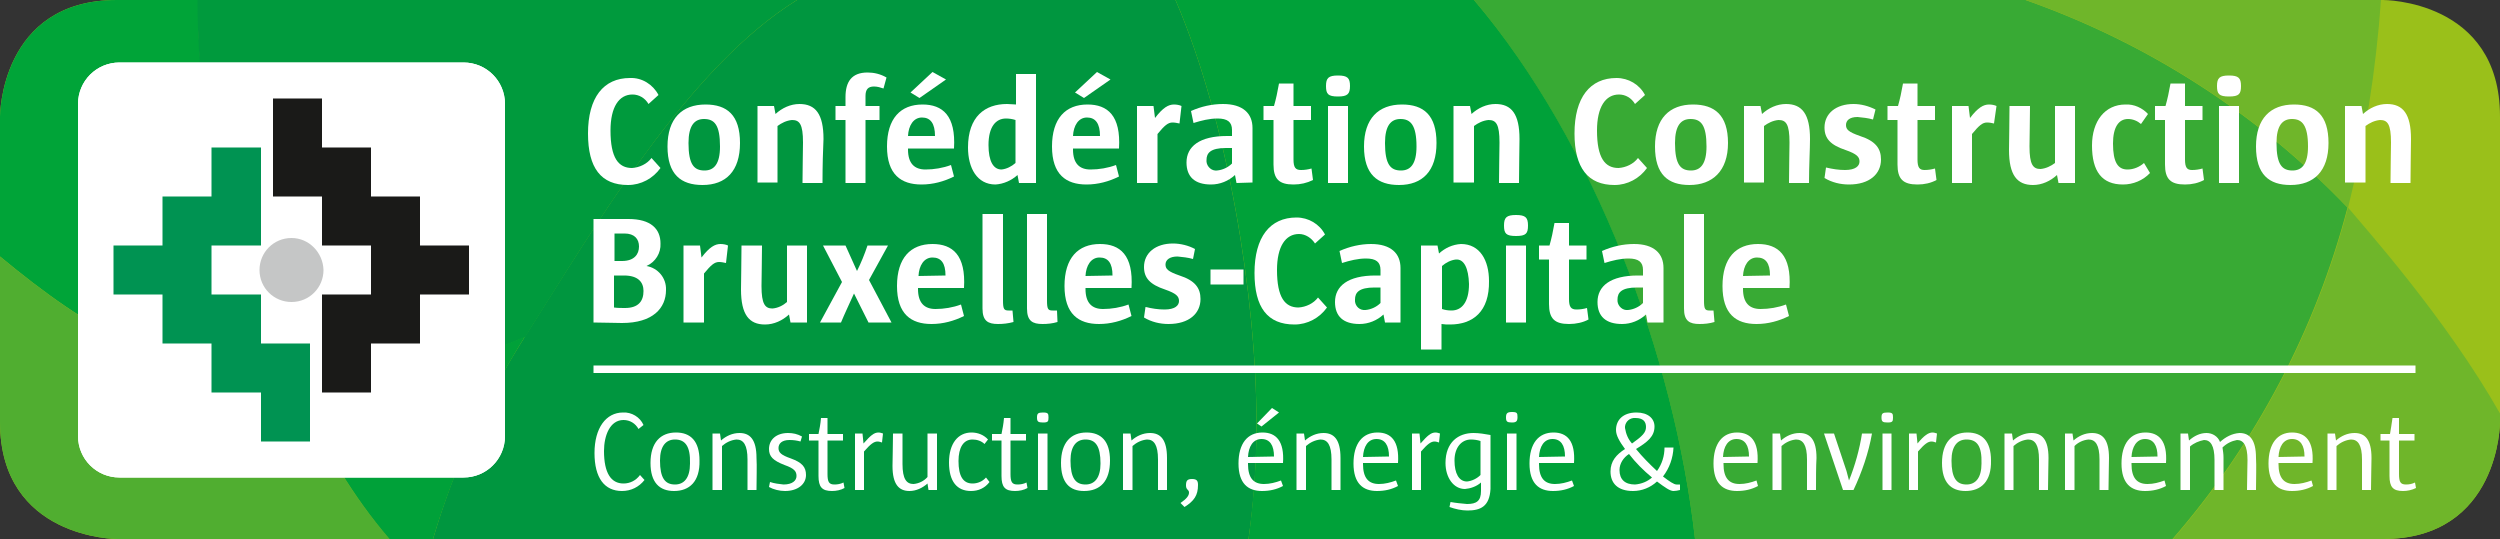 <?xml version="1.0" encoding="utf-8"?>
<!-- Generator: Adobe Illustrator 25.4.1, SVG Export Plug-In . SVG Version: 6.00 Build 0)  -->
<!DOCTYPE svg PUBLIC "-//W3C//DTD SVG 1.1//EN" "http://www.w3.org/Graphics/SVG/1.1/DTD/svg11.dtd">
<svg version="1.1" id="Layer_1" xmlns:x="http://ns.adobe.com/Extensibility/1.0/" xmlns:i="http://ns.adobe.com/AdobeIllustrator/10.0/" xmlns:graph="http://ns.adobe.com/Graphs/1.0/"
	 xmlns="http://www.w3.org/2000/svg" xmlns:xlink="http://www.w3.org/1999/xlink" x="0px" y="0px" width="500px" height="107.8px"
	 viewBox="0 0 500 107.8" style="enable-background:new 0 0 500 107.8;" xml:space="preserve">
<rect x="0" y="0" width="500" height="107.8" fill="#333333" stroke="none"/>
<style type="text/css">
	.st0{fill:#9AC01A;}
	.st1{fill:#38AA34;}
	.st2{fill:#6FB62A;}
	.st3{fill:#00A438;}
	.st4{fill:#00963F;}
	.st5{fill:#009A3D;}
	.st6{fill:#00A139;}
	.st7{fill:#50AE30;}
	.st8{fill:#C5C6C6;}
	.st9{fill:#FFFFFF;}
	.st10{fill:#1A1A18;}
	.st11{fill:#009352;}
</style>
<g id="Laag_1">
	<path class="st0" d="M476.6,0c0,0,23.4-0.1,23.4,23.3v61.1c0,0,0,23.4-23.4,23.4H23.4c0,0-23.4,0-23.4-23.4V23.3C0,23.3,0,0,23.4,0
		L476.6,0z"/>
	<path class="st1" d="M405.1,0H294.8c24,28.4,40.1,71.3,44.2,107.8h95.5c16.6-19.1,28.6-41.8,35-66.3C451.6,22.8,429.5,8.6,405.1,0z
		"/>
	<path class="st2" d="M405.1,0c24.5,8.6,46.6,22.8,64.5,41.6C473,27.9,475.2,14,476.2,0H405.1z"/>
	<path class="st3" d="M39.6,0c0,26.5,6.4,52.6,18.6,76.1C33.3,75.3,17.9,66.1,0,51.3v-28C0,23.3,0,0,23.4,0L39.6,0L39.6,0z"/>
	<path class="st4" d="M235.1,0h-75.7c-22,13.6-40.6,45.6-54.4,67.3c-8,12.6-14.2,26.2-18.4,40.5h163.1c1.1-7.6,1.6-15.3,1.6-23
		C251.3,59.4,245.5,24.1,235.1,0z"/>
	<path class="st5" d="M108,62.7c13.4-21.4,30.9-50,51.4-62.7H39.5v0.3c0,26.4,6.4,52.4,18.6,75.9c1.3,0,2.6,0.1,3.9,0.1
		c14.8,0,29.5-3,43.1-8.9C106,65.8,107,64.3,108,62.7z"/>
	<path class="st6" d="M339,107.8C334.9,71.3,318.9,28.4,294.8,0h-59.7c10.4,24.1,16.2,59.3,16.2,84.8c0,7.7-0.6,15.4-1.6,23
		L339,107.8z"/>
	<path class="st7" d="M77.9,107.8H23.4c0,0-23.4,0-23.4-23.4V51.3c17.9,14.8,33.3,24,58.1,24.9C64.1,87.7,69.4,98,77.9,107.8z"/>
	<path class="st6" d="M62,76.2c-1.3,0-2.6,0-3.9-0.1c0.7,1.3,1.4,2.7,2.1,4l0,0c5.2,10,10.2,19,17.7,27.7h8.7
		c4.3-14.3,10.5-27.9,18.4-40.5C91.5,73.2,76.8,76.2,62,76.2z"/>
	<path class="st2" d="M469.6,41.5c-6.4,24.5-18.4,47.2-35,66.3h42c23.4,0,23.4-23.4,23.4-23.4v-1.7
		C489.3,63.8,473.1,45.7,469.6,41.5z"/>
	<path class="st8" d="M64.7,54.2"/>
	<path class="st9" d="M23.9,12.5h68.8c4.6,0,8.3,3.7,8.3,8.3c0,0,0,0,0,0v66.4c0,4.6-3.7,8.3-8.3,8.3h0H23.9c-4.6,0-8.3-3.7-8.3-8.3
		l0,0V20.8C15.6,16.2,19.3,12.5,23.9,12.5L23.9,12.5L23.9,12.5z"/>
	<path class="st8" d="M64.7,54c0,3.5-2.8,6.4-6.4,6.4c-3.5,0-6.4-2.8-6.4-6.4c0-3.5,2.8-6.4,6.4-6.4c0,0,0,0,0,0
		C61.8,47.6,64.6,50.5,64.7,54"/>
	<polygon class="st10" points="84,49.1 84,39.3 74.2,39.3 74.2,29.5 64.4,29.5 64.4,19.7 54.6,19.7 54.6,39.3 64.4,39.3 64.4,49.1 
		74.2,49.1 74.2,58.9 64.4,58.9 64.4,78.5 74.2,78.5 74.2,68.7 84,68.7 84,58.9 93.8,58.9 93.8,49.1 	"/>
	<polygon class="st11" points="52.2,68.7 52.2,58.9 42.3,58.9 42.3,49.1 52.2,49.1 52.2,29.5 42.3,29.5 42.3,39.3 32.5,39.3 
		32.5,49.1 22.7,49.1 22.7,58.9 32.5,58.9 32.5,68.7 42.3,68.7 42.3,78.5 52.2,78.5 52.2,88.3 62,88.3 62,68.7 	"/>
	<path class="st9" d="M23.9,12.5h68.8c4.6,0,8.3,3.7,8.3,8.3c0,0,0,0,0,0v66.4c0,4.6-3.7,8.3-8.3,8.3h0H23.9c-4.6,0-8.3-3.7-8.3-8.3
		l0,0V20.8C15.6,16.2,19.3,12.5,23.9,12.5L23.9,12.5L23.9,12.5z"/>
	<path class="st8" d="M64.7,54c0,3.5-2.8,6.4-6.4,6.4c-3.5,0-6.4-2.8-6.4-6.4c0-3.5,2.8-6.4,6.4-6.4c0,0,0,0,0,0
		C61.8,47.6,64.6,50.5,64.7,54"/>
	<polygon class="st10" points="84,49.1 84,39.3 74.2,39.3 74.2,29.5 64.4,29.5 64.4,19.7 54.6,19.7 54.6,39.3 64.4,39.3 64.4,49.1 
		74.2,49.1 74.2,58.9 64.4,58.9 64.4,78.5 74.2,78.5 74.2,68.7 84,68.7 84,58.9 93.8,58.9 93.8,49.1 	"/>
	<polygon class="st11" points="52.2,68.7 52.2,58.9 42.3,58.9 42.3,49.1 52.2,49.1 52.2,29.5 42.3,29.5 42.3,39.3 32.5,39.3 
		32.5,49.1 22.7,49.1 22.7,58.9 32.5,58.9 32.5,68.7 42.3,68.7 42.3,78.5 52.2,78.5 52.2,88.3 62,88.3 62,68.7 	"/>
</g>
<g id="tekst_luxembourg">
	<rect x="118.7" y="73.1" class="st9" width="364.4" height="1.5"/>
	<path class="st9" d="M125.6,37c-5.4,0-8-3.4-8-10.3c0-7.2,3.1-11.1,8.4-11.1c2.4-0.1,4.6,1.3,5.7,3.4l-2,1.8
		c-0.7-1.2-1.9-1.9-3.2-1.9c-2.7,0-4.4,2.5-4.4,7.2c0,5.5,1.6,7.5,4.3,7.5c1.5-0.1,3-0.8,3.9-2l1.8,2C130.6,35.7,128.2,37,125.6,37z
		"/>
	<path class="st9" d="M140.5,37c-4.3,0-7-2.1-7-7.7s2.9-8.4,7.6-8.4c4.3,0,6.9,2.1,6.9,7.7S145.2,37,140.5,37z M140.8,23.8
		c-1.9,0-3.1,1.3-3.1,4.8c0,4.3,1.1,5.5,3.2,5.5c1.9,0,3.1-1.3,3.1-4.8C144,25,142.9,23.8,140.8,23.8L140.8,23.8z"/>
	<path class="st9" d="M164.5,36.6h-4c0-3.1,0.1-6.3,0.1-8.1c0-3.7-0.7-4.5-2.2-4.5c-1.1,0.1-2.1,0.6-2.9,1.2v11.3h-4V21.2h3.3
		l0.3,1.6c1.3-1.2,3-2,4.8-2c3.2,0,4.8,2,4.8,7C164.6,29.8,164.5,33.2,164.5,36.6z"/>
	<path class="st9" d="M176.7,17.7c-0.6-0.2-1.2-0.4-1.9-0.4c-1.2,0-1.7,0.6-1.7,1.9v2h2.8V24h-2.8v12.6h-4V24h-2v-2.8h2v-1.8
		c0-3,1.2-4.9,4.4-4.9c1.3,0,2.6,0.3,3.8,1L176.7,17.7z"/>
	<path class="st9" d="M181.6,29.7v0.2c0,2.8,1.3,4,3.5,4c1.7,0,3.5-0.3,5.1-0.9l0.6,2.3c-2,1-4.2,1.6-6.5,1.6c-4.1,0-6.9-2-6.9-7.6
		s2.7-8.4,7.1-8.4c4,0,6.7,2.2,6.3,8.8L181.6,29.7z M187,27.2c0-2.5-0.9-3.7-2.6-3.7s-2.7,1.6-2.8,3.7L187,27.2L187,27.2z
		 M183.9,19.6l-1.8-1.1l4.4-4.1l2.7,1.5L183.9,19.6z"/>
	<path class="st9" d="M203.8,36.6l-0.3-1.6c-1.2,1.1-2.8,1.8-4.4,1.9c-3.7,0-5.5-3.3-5.5-7.4c0-6.2,3.4-8.7,7.8-8.7
		c0.6,0,1.4,0.1,1.8,0.1v-6.1h4v21.8H203.8z M203.1,24c-0.6-0.2-1.3-0.3-1.9-0.3c-2,0-3.5,1.6-3.5,5.3c0,3.3,1,4.9,2.6,4.9
		c1-0.1,2-0.6,2.8-1.3L203.1,24z"/>
	<path class="st9" d="M214.6,29.7v0.2c0,2.8,1.3,4,3.5,4c1.7,0,3.5-0.3,5.1-0.9l0.6,2.3c-2,1-4.2,1.6-6.5,1.6c-4.1,0-6.9-2-6.9-7.6
		s2.7-8.4,7.1-8.4c4,0,6.7,2.2,6.3,8.8L214.6,29.7z M220,27.2c0-2.5-0.9-3.7-2.6-3.7s-2.7,1.6-2.8,3.7L220,27.2L220,27.2z
		 M216.8,19.6l-1.8-1.1l4.4-4.1l2.7,1.5L216.8,19.6z"/>
	<path class="st9" d="M235.9,24.7c-0.5-0.1-0.9-0.2-1.4-0.2c-0.9,0-1.6,0.6-3,2.3v9.8h-4.1V21.2h3.3l0.3,2.4
		c1.6-2.1,2.7-2.7,3.8-2.7c0.5,0,1.1,0.1,1.5,0.3L235.9,24.7z"/>
	<path class="st9" d="M247.3,36.6L247,35c-1.3,1.2-3,1.9-4.8,1.9c-3.2,0-4.9-1.5-4.9-4.4c0-3.2,2.6-5.3,8.1-5.3h1v-1.2
		c0-1.6-0.9-2.3-2.9-2.3c-1.6,0-3.2,0.4-4.8,0.9l-0.5-2.4c2-0.9,4.2-1.4,6.4-1.4c4,0,5.9,1.9,5.9,4.8v10.9L247.3,36.6z M246.4,29.6
		h-1.2c-3.1,0-3.9,1-3.9,2.4c-0.1,1,0.7,2,1.7,2.1c0.1,0,0.3,0,0.4,0c1.1-0.1,2.2-0.6,3-1.4L246.4,29.6z"/>
	<path class="st9" d="M258.7,36.9c-2.9,0-4-1.1-4-4V24h-2v-2.8h2.1c0.4-1.4,0.7-2.8,1-4.5h2.9v4.5h3.5V24h-3.5v7.9
		c0,1.6,0.4,2.1,1.5,2.1c0.7,0,1.4-0.1,2.1-0.3l0.3,2.3C261.4,36.6,260.1,36.9,258.7,36.9z"/>
	<path class="st9" d="M267.6,19.3c-2,0-2.4-0.5-2.4-2.1s0.5-2.1,2.4-2.1s2.4,0.5,2.4,2.1S269.5,19.3,267.6,19.3z M265.6,36.6V21.2h4
		v15.4H265.6z"/>
	<path class="st9" d="M279.8,37c-4.3,0-7-2.1-7-7.7s2.9-8.4,7.6-8.4c4.3,0,6.9,2.1,6.9,7.7S284.5,37,279.8,37z M280.1,23.8
		c-1.9,0-3.1,1.3-3.1,4.8c0,4.3,1.1,5.5,3.2,5.5c1.9,0,3.1-1.3,3.1-4.8C283.3,25,282.1,23.8,280.1,23.8L280.1,23.8z"/>
	<path class="st9" d="M303.8,36.6h-4c0-3.1,0.1-6.3,0.1-8.1c0-3.7-0.7-4.5-2.2-4.5c-1.1,0.1-2.1,0.6-2.9,1.2v11.3h-4.1V21.2h3.3
		l0.3,1.6c1.3-1.2,3-2,4.8-2c3.2,0,4.8,2,4.8,7C303.9,29.8,303.8,33.2,303.8,36.6z"/>
	<path class="st9" d="M322.9,37c-5.3,0-8-3.4-8-10.3c0-7.2,3.1-11.1,8.4-11.1c2.4,0,4.6,1.3,5.7,3.4l-2,1.8
		c-0.7-1.2-1.9-1.9-3.2-1.9c-2.7,0-4.4,2.5-4.4,7.2c0,5.5,1.6,7.5,4.3,7.5c1.5-0.1,3-0.8,3.9-2l1.8,2C327.9,35.7,325.5,37,322.9,37z
		"/>
	<path class="st9" d="M337.9,37c-4.3,0-6.9-2.1-6.9-7.7s2.9-8.4,7.6-8.4c4.3,0,7,2.1,7,7.7S342.5,37,337.9,37z M338.1,23.8
		c-1.9,0-3.1,1.3-3.1,4.8c0,4.3,1.1,5.5,3.2,5.5c1.9,0,3.1-1.3,3.1-4.8C341.3,25,340.2,23.8,338.1,23.8L338.1,23.8z"/>
	<path class="st9" d="M361.8,36.6h-4c0-3.1,0.1-6.3,0.1-8.1c0-3.7-0.7-4.5-2.2-4.5c-1.1,0.1-2.1,0.6-2.9,1.2v11.3h-4V21.2h3.3
		l0.3,1.6c1.3-1.2,3-2,4.8-2c3.2,0,4.8,2,4.8,7C362,29.8,361.8,33.2,361.8,36.6z"/>
	<path class="st9" d="M369.8,36.9c-1.7,0-3.4-0.4-4.9-1.3l0.3-2.1c1.3,0.3,2.5,0.5,3.8,0.5c2.1,0,2.9-0.8,2.9-1.7
		c0-0.9-0.5-1.5-2.8-2.3c-3-1-4.2-2.3-4.2-4.5c0-2.8,2.3-4.7,5.8-4.7c1.5,0,3,0.4,4.4,1.1l-0.5,2c-1-0.3-2.1-0.4-3.1-0.5
		c-1.6,0-2.3,0.7-2.3,1.6s0.5,1.4,2.8,2.2c3.1,1,4.2,2.5,4.2,4.7C376.2,34.8,373.9,36.9,369.8,36.9z"/>
	<path class="st9" d="M383.5,36.9c-2.9,0-4-1.1-4-4V24h-2v-2.8h2.1c0.4-1.4,0.7-2.8,1-4.5h2.9v4.5h3.5V24h-3.5v7.9
		c0,1.6,0.4,2.1,1.4,2.1c0.7,0,1.4-0.1,2.1-0.3l0.3,2.3C386.2,36.6,384.9,36.9,383.5,36.9z"/>
	<path class="st9" d="M398.8,24.7c-0.4-0.1-0.9-0.2-1.4-0.2c-0.9,0-1.6,0.6-3,2.3v9.8h-4V21.2h3.3l0.3,2.4c1.6-2.1,2.7-2.7,3.8-2.7
		c0.5,0,1.1,0.1,1.5,0.3L398.8,24.7z"/>
	<path class="st9" d="M411.7,36.6l-0.3-1.6c-1.3,1.2-3,2-4.8,2c-3.2,0-4.8-2-4.8-7c0-1.9,0.1-5.4,0.1-8.8h4.1c0,3.1-0.1,6.2-0.1,8.1
		c0,3.6,0.7,4.5,2.2,4.5c1.1-0.1,2.1-0.6,2.9-1.2V21.2h4v15.4L411.7,36.6z"/>
	<path class="st9" d="M424.6,36.9c-4.2,0-6.2-2.6-6.2-7.8c0-4.9,2.6-8.2,6.7-8.2c1.7-0.1,3.4,0.7,4.5,1.9l-1.4,2
		c-0.7-0.6-1.6-1-2.6-1c-1.9,0-3,1.7-3,4.9c0,3.8,1,5.2,2.9,5.2c1.2,0,2.4-0.5,3.3-1.3l1.2,2C428.6,36.1,426.6,36.9,424.6,36.9z"/>
	<path class="st9" d="M437,36.9c-2.9,0-4-1.1-4-4V24h-2v-2.8h2.1c0.4-1.4,0.7-2.8,1-4.5h2.9v4.5h3.5V24h-3.5v7.9
		c0,1.6,0.4,2.1,1.4,2.1c0.7,0,1.4-0.1,2.1-0.3l0.3,2.3C439.7,36.6,438.4,36.9,437,36.9z"/>
	<path class="st9" d="M445.8,19.3c-2,0-2.4-0.5-2.4-2.1s0.5-2.1,2.4-2.1s2.4,0.5,2.4,2.1S447.8,19.3,445.8,19.3z M443.8,36.6V21.2h4
		v15.4H443.8z"/>
	<path class="st9" d="M458.1,37c-4.3,0-6.9-2.1-6.9-7.7s2.9-8.4,7.6-8.4c4.3,0,6.9,2.1,6.9,7.7S462.8,37,458.1,37z M458.4,23.8
		c-1.9,0-3.1,1.3-3.1,4.8c0,4.3,1.1,5.5,3.2,5.5c1.9,0,3.1-1.3,3.1-4.8C461.6,25,460.4,23.8,458.4,23.8L458.4,23.8z"/>
	<path class="st9" d="M482.1,36.6h-4c0-3.1,0.1-6.3,0.1-8.1c0-3.7-0.7-4.5-2.2-4.5c-1.1,0.1-2.1,0.6-2.9,1.2v11.3H469V21.2h3.3
		l0.3,1.6c1.3-1.2,3-2,4.8-2c3.2,0,4.8,2,4.8,7C482.2,29.8,482.1,33.2,482.1,36.6z"/>
	<path class="st9" d="M124.4,64.6c-1.7,0-3.7-0.1-5.7-0.1V43.8h7c4.5,0,6.4,2,6.4,4.9c0.1,1.9-1,3.7-2.8,4.5c2.3,0.4,4,2.4,3.9,4.8
		C133.2,61.6,130.6,64.6,124.4,64.6z M124.9,46.7h-2v5.5h1.5c2.5,0,3.4-1.4,3.4-2.9S126.9,46.7,124.9,46.7L124.9,46.7z M124.8,55.1
		h-2v6.4c0.7,0.1,1.4,0.1,2.2,0.1c2.7,0,3.7-1.4,3.7-3.4C128.7,56.5,127.7,55.1,124.8,55.1L124.8,55.1z"/>
	<path class="st9" d="M145.2,52.6c-0.5-0.1-0.9-0.2-1.4-0.2c-0.9,0-1.6,0.6-3,2.3v9.8h-4.1V49.1h3.3l0.3,2.4
		c1.6-2.1,2.7-2.7,3.8-2.7c0.5,0,1.1,0.1,1.5,0.3L145.2,52.6z"/>
	<path class="st9" d="M158.1,64.5l-0.3-1.6c-1.3,1.2-3,2-4.8,2c-3.2,0-4.8-2-4.8-7c0-1.9,0.1-5.4,0.1-8.8h4.1c0,3.1-0.1,6.2-0.1,8.1
		c0,3.6,0.7,4.5,2.2,4.5c1.1-0.1,2.1-0.6,2.9-1.3V49.1h4v15.4L158.1,64.5z"/>
	<path class="st9" d="M173.7,64.5l-2.9-5.8c-0.9,2-1.9,4.1-2.6,5.8H164l4.4-8.1l-3.8-7.3h4.5l2.3,5.1c0.8-1.6,1.5-3.3,2.1-5.1h4.1
		l-3.8,6.9l4.5,8.5H173.7z"/>
	<path class="st9" d="M183.6,57.6v0.2c0,2.8,1.3,4,3.5,4c1.7,0,3.5-0.3,5.1-0.9l0.6,2.3c-2,1-4.2,1.6-6.5,1.6c-4.1,0-6.9-2-6.9-7.6
		s2.7-8.4,7.1-8.4c4,0,6.7,2.2,6.3,8.8L183.6,57.6z M189.1,55.1c0-2.5-0.9-3.6-2.6-3.6s-2.7,1.6-2.8,3.7L189.1,55.1L189.1,55.1z"/>
	<path class="st9" d="M199.6,64.8c-2,0-3.1-0.6-3.1-3.1V42.8h4.1v17.3c0,1.7,0.2,2,1.1,2h0.8l0.2,2.3
		C201.6,64.7,200.6,64.8,199.6,64.8z"/>
	<path class="st9" d="M208.5,64.8c-2,0-3.1-0.6-3.1-3.1V42.8h4v17.3c0,1.7,0.2,2,1.1,2h0.9l0.1,2.3
		C210.5,64.7,209.5,64.8,208.5,64.8z"/>
	<path class="st9" d="M217.1,57.6v0.2c0,2.8,1.3,4,3.5,4c1.7,0,3.5-0.3,5.1-0.9l0.6,2.3c-2,1-4.2,1.6-6.5,1.6c-4.1,0-6.9-2-6.9-7.6
		s2.7-8.4,7.1-8.4c4,0,6.7,2.2,6.3,8.8L217.1,57.6z M222.5,55.1c0-2.5-0.9-3.6-2.6-3.6s-2.7,1.6-2.8,3.7L222.5,55.1L222.5,55.1z"/>
	<path class="st9" d="M233.7,64.8c-1.7,0-3.4-0.4-4.9-1.3l0.3-2.1c1.3,0.3,2.5,0.5,3.8,0.5c2.1,0,2.9-0.8,2.9-1.7s-0.5-1.5-2.8-2.3
		c-3-1-4.2-2.3-4.2-4.5c0-2.8,2.3-4.7,5.8-4.7c1.5,0,3.1,0.4,4.4,1.1l-0.4,2c-1-0.3-2.1-0.4-3.1-0.5c-1.6,0-2.4,0.7-2.4,1.6
		s0.5,1.4,2.8,2.2c3.1,1,4.2,2.5,4.2,4.7C240.1,62.7,237.8,64.8,233.7,64.8z"/>
	<path class="st9" d="M242.1,56.9v-3h6.6v3H242.1z"/>
	<path class="st9" d="M258.9,64.9c-5.4,0-8-3.4-8-10.3c0-7.2,3.1-11.1,8.4-11.1c2.4,0,4.6,1.3,5.7,3.4l-2,1.8
		c-0.7-1.1-1.9-1.9-3.2-1.9c-2.7,0-4.4,2.5-4.4,7.2c0,5.5,1.6,7.5,4.3,7.5c1.5-0.1,3-0.8,3.9-2l1.8,2
		C263.9,63.6,261.5,64.9,258.9,64.9z"/>
	<path class="st9" d="M277,64.5l-0.3-1.6c-1.3,1.2-3,1.9-4.8,1.9c-3.2,0-4.9-1.5-4.9-4.4c0-3.2,2.6-5.3,8.1-5.3h1V54
		c0-1.6-0.9-2.3-2.9-2.3c-1.6,0-3.2,0.4-4.8,0.9l-0.5-2.4c2-0.9,4.2-1.4,6.3-1.4c4,0,5.9,1.9,5.9,4.8v10.9L277,64.5z M276.1,57.5
		h-1.2c-3.1,0-3.9,1-3.9,2.4c-0.1,1,0.6,2,1.7,2.1c0.1,0,0.3,0,0.4,0c1.1-0.1,2.2-0.6,3-1.4L276.1,57.5z"/>
	<path class="st9" d="M290,64.9c-0.6,0-1.1,0-1.7-0.1v5.1h-4.1V49.1h3.3l0.3,1.6c1.2-1.1,2.7-1.8,4.4-1.9c3.8,0,5.6,3.3,5.6,7.4
		C297.9,62.3,294.6,64.9,290,64.9z M291.2,51.9c-1,0.1-2,0.6-2.8,1.3v8.6c0.6,0.2,1.2,0.3,1.9,0.3c2,0,3.5-1.6,3.5-5.3
		C293.7,53.6,292.8,51.8,291.2,51.9L291.2,51.9z"/>
	<path class="st9" d="M303.2,47.2c-2,0-2.4-0.5-2.4-2.1s0.5-2.1,2.4-2.1s2.4,0.5,2.4,2.1S305.2,47.2,303.2,47.2z M301.2,64.5V49.1h4
		v15.4H301.2z"/>
	<path class="st9" d="M313.8,64.8c-2.9,0-4-1.1-4-4v-8.9h-2v-2.8h2.1c0.4-1.4,0.7-2.8,1-4.5h2.9v4.5h3.5v2.8h-3.5v7.9
		c0,1.6,0.4,2.1,1.5,2.1c0.7,0,1.4-0.1,2.1-0.3l0.3,2.3C316.6,64.5,315.2,64.8,313.8,64.8z"/>
	<path class="st9" d="M329.5,64.5l-0.3-1.6c-1.3,1.2-3,1.9-4.8,1.9c-3.2,0-4.9-1.5-4.9-4.4c0-3.2,2.6-5.3,8.1-5.3h1V54
		c0-1.6-0.9-2.3-2.9-2.3c-1.6,0-3.2,0.4-4.8,0.9l-0.5-2.4c2-0.9,4.2-1.4,6.4-1.4c4,0,5.9,1.9,5.9,4.8v10.9L329.5,64.5z M328.6,57.5
		h-1.2c-3.1,0-3.9,1-3.9,2.4c-0.1,1,0.7,2,1.7,2.1c0.1,0,0.3,0,0.4,0c1.1-0.1,2.2-0.6,3-1.4L328.6,57.5z"/>
	<path class="st9" d="M339.9,64.8c-2,0-3.1-0.6-3.1-3.1V42.8h4v17.3c0,1.7,0.2,2,1.1,2h0.8l0.2,2.3
		C341.9,64.7,340.9,64.8,339.9,64.8z"/>
	<path class="st9" d="M348.6,57.6v0.2c0,2.8,1.3,4,3.5,4c1.7,0,3.5-0.3,5.1-0.9l0.6,2.3c-2,1-4.2,1.6-6.5,1.6c-4.1,0-6.8-2-6.8-7.6
		s2.7-8.4,7.1-8.4c4,0,6.7,2.2,6.3,8.8L348.6,57.6z M354,55.1c0-2.5-0.9-3.6-2.6-3.6s-2.7,1.6-2.8,3.7L354,55.1L354,55.1z"/>
	<path class="st9" d="M124.4,98.2c-3.5,0-5.5-2.6-5.5-7.6s2.3-8.1,5.7-8.1c1.7-0.1,3.4,0.9,4.1,2.5l-1,0.8c-0.6-1.1-1.7-1.8-3-1.8
		c-2.7,0-3.9,3.1-3.9,6.2c0,4.4,1.4,6.5,3.9,6.5c1.3,0,2.5-0.6,3.3-1.7l0.9,1C127.8,97.4,126.2,98.2,124.4,98.2z"/>
	<path class="st9" d="M134.8,98.2c-2.9,0-4.7-1.7-4.7-5.6c0-4.1,2-6.1,5.1-6.1c2.9,0,4.7,1.7,4.7,5.6
		C140,96.3,137.9,98.2,134.8,98.2z M135,87.9c-1.8,0-3,1.3-3,4.2c0,3.5,1,4.8,3,4.8c1.8,0,3-1.3,3-4.2C138.1,89.2,137,87.9,135,87.9
		L135,87.9z"/>
	<path class="st9" d="M151.3,98h-1.8c0-2,0-4.5,0-6.1c0-2.9-0.8-4-2.2-4c-1.1,0.1-2.1,0.6-2.9,1.3V98h-1.9V86.7h1.5l0.2,1.4
		c1-0.9,2.3-1.5,3.7-1.5c2.1,0,3.4,1.3,3.4,5C151.4,93.1,151.3,95.8,151.3,98z"/>
	<path class="st9" d="M157,98.2c-1.1,0-2.3-0.3-3.2-0.8l0.2-1c0.9,0.3,1.8,0.4,2.7,0.5c1.8,0,2.6-0.8,2.6-1.7s-0.4-1.5-2.4-2.2
		c-2.3-0.9-3.1-1.7-3.1-3.2c0-1.9,1.5-3.2,3.8-3.2c1,0,1.9,0.2,2.8,0.7l-0.3,1c-0.7-0.2-1.4-0.3-2.2-0.3c-1.5,0-2.2,0.7-2.2,1.6
		s0.5,1.4,2.5,2.1c2.2,0.8,3,1.7,3,3.3C161.2,96.8,159.6,98.2,157,98.2z"/>
	<path class="st9" d="M166.4,98.2c-2,0-2.7-0.8-2.7-3v-7.1h-1.9v-1.3h1.9c0.2-1,0.4-2,0.5-3.2h1.3v3.2h3.1v1.3h-3.1v6.7
		c0,1.6,0.3,2.1,1.4,2.1c0.6,0,1.2-0.1,1.8-0.4l0.2,1.1C168.2,98,167.3,98.2,166.4,98.2z"/>
	<path class="st9" d="M176.4,88.5c-0.3-0.1-0.6-0.2-0.9-0.2c-0.7,0-1.4,0.5-2.7,2V98H171V86.7h1.5l0.2,2c1.4-1.6,2.1-2.2,3-2.2
		c0.3,0,0.6,0.1,0.9,0.2L176.4,88.5z"/>
	<path class="st9" d="M185.7,98l-0.2-1.3c-1,0.9-2.3,1.5-3.6,1.5c-2.1,0-3.4-1.3-3.4-5c0-1.5,0.1-4.2,0.1-6.5h1.9c0,2,0,4.5,0,6.1
		c0,3,0.8,4,2.2,4c1.1-0.1,2.1-0.6,2.8-1.4v-8.7h1.9V98L185.7,98z"/>
	<path class="st9" d="M194.2,98.2c-2.8,0-4.4-1.9-4.4-5.7s1.8-6,4.5-6c1.3,0,2.5,0.5,3.3,1.4l-0.7,0.9c-0.6-0.6-1.5-0.9-2.4-0.9
		c-1.8,0-2.8,1.6-2.8,4.3c0,3,0.9,4.5,2.8,4.5c1,0,2-0.4,2.7-1.2l0.7,0.9C197,97.6,195.7,98.2,194.2,98.2z"/>
	<path class="st9" d="M203,98.2c-2,0-2.7-0.8-2.7-3v-7.1h-1.9v-1.3h1.9c0.2-1,0.4-2,0.5-3.2h1.3v3.2h3.1v1.3h-3.1v6.7
		c0,1.6,0.3,2.1,1.4,2.1c0.6,0,1.2-0.1,1.8-0.4l0.2,1.1C204.8,98,203.9,98.2,203,98.2z"/>
	<path class="st9" d="M208.6,84.5c-1,0-1.2-0.2-1.2-1s0.2-1,1.2-1s1.1,0.2,1.1,1S209.6,84.5,208.6,84.5z M207.6,98V86.7h1.9V98
		H207.6z"/>
	<path class="st9" d="M216.8,98.2c-2.9,0-4.6-1.7-4.6-5.6c0-4.1,2-6.1,5.1-6.1c2.9,0,4.7,1.7,4.7,5.6C222,96.3,220,98.2,216.8,98.2z
		 M217.1,87.9c-1.8,0-3,1.3-3,4.2c0,3.5,1,4.8,3,4.8c1.8,0,3-1.3,3-4.2C220.1,89.2,219.1,87.9,217.1,87.9L217.1,87.9z"/>
	<path class="st9" d="M233.4,98h-1.8c0-2,0-4.5,0-6.1c0-2.9-0.8-4-2.2-4c-1.1,0.1-2.1,0.6-2.9,1.3V98h-1.9V86.7h1.5l0.2,1.4
		c1-0.9,2.3-1.5,3.7-1.5c2.1,0,3.4,1.3,3.4,5C233.4,93.1,233.4,95.8,233.4,98z"/>
	<path class="st9" d="M236.9,101.4l-0.8-0.8c1.3-0.9,1.7-1.5,1.7-2.1s-0.6-0.5-0.6-1.4s0.2-1.3,1.2-1.3s1.2,0.4,1.2,1.2
		C239.6,99.1,238.8,100.2,236.9,101.4z"/>
	<path class="st9" d="M249.6,92.6v0.2c0,2.8,1.1,4,3.2,4c1.2,0,2.3-0.3,3.4-0.7l0.4,1.1c-1.3,0.7-2.7,1-4.2,1
		c-2.8,0-4.7-1.5-4.7-5.5s1.8-6.2,4.8-6.2c2.7,0,4.4,1.7,4.1,6.1H249.6z M254.8,91.3c0-2.2-0.8-3.5-2.5-3.5s-2.6,1.5-2.7,3.6
		L254.8,91.3L254.8,91.3z M252.3,85.3l-0.9-0.6l3-3.1l1.4,0.9L252.3,85.3z"/>
	<path class="st9" d="M268.1,98h-1.8c0-2,0-4.5,0-6.1c0-2.9-0.8-4-2.2-4c-1.1,0.1-2.1,0.6-2.9,1.3V98h-1.9V86.7h1.5l0.2,1.4
		c1-0.9,2.3-1.5,3.7-1.5c2.1,0,3.4,1.3,3.4,5C268.1,93.1,268.1,95.8,268.1,98z"/>
	<path class="st9" d="M272.6,92.6v0.2c0,2.8,1.1,4,3.2,4c1.2,0,2.3-0.3,3.4-0.7l0.4,1.1c-1.3,0.7-2.7,1-4.2,1
		c-2.8,0-4.7-1.5-4.7-5.5s1.8-6.2,4.8-6.2c2.7,0,4.4,1.7,4.1,6.1H272.6z M277.8,91.3c0-2.2-0.8-3.5-2.5-3.5s-2.6,1.5-2.7,3.6
		L277.8,91.3L277.8,91.3z"/>
	<path class="st9" d="M287.8,88.5c-0.3-0.1-0.6-0.2-0.9-0.2c-0.7,0-1.4,0.5-2.7,2V98h-1.8V86.7h1.5l0.2,2c1.4-1.6,2.1-2.2,3-2.2
		c0.3,0,0.6,0.1,0.9,0.2L287.8,88.5z"/>
	<path class="st9" d="M293.5,102.1c-1.2,0-2.5-0.3-3.6-0.7l0.2-1c1.1,0.2,2.2,0.3,3.3,0.4c1.9,0,2.8-0.6,2.8-2.6v-1.7
		c-0.9,0.8-2.1,1.2-3.2,1.3c-2.3,0-3.9-2.3-3.9-5.2c0-4.2,2.6-6,5.6-6c1.1,0,2.3,0.2,3.4,0.4v10.8
		C297.9,101.3,296.1,102.1,293.5,102.1z M296.1,88.2c-0.6-0.2-1.3-0.3-1.9-0.3c-1.9,0-3.3,1.6-3.3,4.2s0.9,4.2,2.5,4.2
		c1-0.1,2-0.6,2.7-1.3V88.2z"/>
	<path class="st9" d="M302.4,84.5c-1,0-1.2-0.2-1.2-1s0.2-1.1,1.2-1.1s1.1,0.2,1.1,1S303.3,84.5,302.4,84.5z M301.4,98V86.7h1.9V98
		H301.4z"/>
	<path class="st9" d="M307.8,92.6v0.2c0,2.8,1.1,4,3.2,4c1.2,0,2.3-0.3,3.4-0.7l0.4,1.1c-1.3,0.7-2.7,1-4.2,1
		c-2.8,0-4.7-1.5-4.7-5.5s1.8-6.2,4.8-6.2c2.7,0,4.4,1.7,4.1,6.1H307.8z M313,91.3c0-2.2-0.8-3.5-2.5-3.5s-2.6,1.5-2.7,3.6L313,91.3
		L313,91.3z"/>
	<path class="st9" d="M334.7,98.2c-0.7,0-1.7-0.7-3.3-1.9c-1.3,1.2-3,1.9-4.8,1.9c-3.1,0-4.5-1.6-4.5-3.9c0-2.1,1.2-3.4,2.9-4.5
		c-1.1-1.5-1.8-2.7-1.8-3.8c0-2,1.4-3.5,4.1-3.5c2.3,0,3.6,1.2,3.6,2.8c0,2-1.4,3.1-3.7,4.5c1.3,1.6,2.7,3,4.2,4.4
		c1-1.4,1.5-3,1.5-4.7h1.8c-0.1,2.1-0.8,4.1-2.1,5.8c1.3,1,2.2,1.6,2.7,1.6h0.7V98C335.6,98.1,335.1,98.2,334.7,98.2z M325.8,90.8
		c-1.1,0.7-1.9,1.9-1.9,3.2c0,1.9,1.1,2.9,3.1,2.9c1.3-0.1,2.5-0.6,3.4-1.4C328.7,94.1,327.1,92.5,325.8,90.8L325.8,90.8z
		 M327.1,83.6c-1.1-0.1-2,0.7-2.1,1.7c0,0.1,0,0.2,0,0.3c0.2,1.2,0.6,2.2,1.4,3.1c2.1-1.5,2.8-2.2,2.8-3.3S328.6,83.6,327.1,83.6
		L327.1,83.6z"/>
	<path class="st9" d="M344.7,92.6v0.2c0,2.8,1.1,4,3.2,4c1.2,0,2.3-0.3,3.4-0.7l0.3,1.1c-1.3,0.7-2.7,1-4.2,1
		c-2.8,0-4.7-1.5-4.7-5.5s1.8-6.2,4.7-6.2c2.7,0,4.4,1.7,4.1,6.1H344.7z M349.8,91.3c0-2.2-0.8-3.5-2.5-3.5s-2.6,1.5-2.7,3.6
		L349.8,91.3L349.8,91.3z"/>
	<path class="st9" d="M363.2,98h-1.8c0-2,0-4.5,0-6.1c0-2.9-0.8-4-2.2-4c-1.1,0.1-2.1,0.6-2.9,1.3V98h-1.8V86.7h1.5l0.2,1.4
		c1-0.9,2.3-1.5,3.7-1.5c2.1,0,3.4,1.3,3.4,5C363.2,93.1,363.2,95.8,363.2,98z"/>
	<path class="st9" d="M370.7,98h-2.1l-3.8-11.3h2l2.5,7.5l0.5,1.9c1.2-3,2.1-6.2,2.6-9.4h2C373.7,90.6,372.4,94.4,370.7,98z"/>
	<path class="st9" d="M377.5,84.5c-1,0-1.2-0.2-1.2-1s0.2-1,1.2-1s1.1,0.2,1.1,1S378.5,84.5,377.5,84.5z M376.5,98V86.7h1.8V98
		H376.5z"/>
	<path class="st9" d="M387.2,88.5c-0.3-0.1-0.6-0.2-0.9-0.2c-0.7,0-1.4,0.5-2.7,2V98h-1.8V86.7h1.5l0.2,2c1.3-1.6,2.2-2.2,3-2.2
		c0.3,0,0.6,0.1,0.9,0.2L387.2,88.5z"/>
	<path class="st9" d="M393.1,98.2c-2.9,0-4.7-1.7-4.7-5.6c0-4.1,2-6.1,5.1-6.1c2.9,0,4.7,1.7,4.7,5.6
		C398.3,96.3,396.2,98.2,393.1,98.2z M393.3,87.9c-1.8,0-3,1.3-3,4.2c0,3.5,1,4.8,3,4.8c1.8,0,3-1.3,3-4.2
		C396.4,89.2,395.4,87.9,393.3,87.9L393.3,87.9z"/>
	<path class="st9" d="M409.6,98h-1.8c0-2,0-4.5,0-6.1c0-2.9-0.8-4-2.2-4c-1.1,0.1-2.1,0.6-2.9,1.3V98h-1.8V86.7h1.5l0.2,1.4
		c1-0.9,2.3-1.5,3.7-1.5c2.1,0,3.4,1.3,3.4,5C409.7,93.1,409.6,95.8,409.6,98z"/>
	<path class="st9" d="M421.7,98h-1.8c0-2,0-4.5,0-6.1c0-2.9-0.8-4-2.2-4c-1.1,0.1-2.1,0.6-2.8,1.3V98H413V86.7h1.5l0.2,1.4
		c1-0.9,2.3-1.5,3.7-1.5c2.1,0,3.4,1.3,3.4,5C421.8,93.1,421.7,95.8,421.7,98z"/>
	<path class="st9" d="M426.3,92.6v0.2c0,2.8,1.1,4,3.2,4c1.2,0,2.3-0.3,3.4-0.7l0.3,1.1c-1.3,0.7-2.7,1-4.2,1
		c-2.8,0-4.7-1.5-4.7-5.5s1.8-6.2,4.8-6.2c2.7,0,4.4,1.7,4.1,6.1H426.3z M431.5,91.3c0-2.2-0.8-3.5-2.5-3.5s-2.6,1.6-2.7,3.6
		L431.5,91.3L431.5,91.3z"/>
	<path class="st9" d="M451.2,98h-1.8c0-2,0.1-4.5,0.1-6c0-2.9-0.8-4-2.1-4c-1.1,0.2-2.1,0.7-2.9,1.5c0.1,0.7,0.2,1.3,0.2,2V98h-1.8
		v-6c0-2.9-0.8-4-2.1-4c-1,0.2-2,0.6-2.8,1.3V98h-1.9V86.7h1.5l0.2,1.4c1-0.9,2.2-1.5,3.5-1.5c1.2,0,2.3,0.7,2.7,1.8
		c1.1-1,2.4-1.7,3.9-1.8c2,0,3.3,1.3,3.3,5C451.3,93.1,451.2,95.8,451.2,98z"/>
	<path class="st9" d="M455.7,92.6v0.2c0,2.8,1.1,4,3.2,4c1.2,0,2.3-0.3,3.4-0.7l0.3,1.1c-1.3,0.7-2.7,1-4.2,1
		c-2.8,0-4.7-1.5-4.7-5.5s1.8-6.2,4.7-6.2c2.7,0,4.4,1.7,4.1,6.1H455.7z M460.9,91.3c0-2.2-0.8-3.5-2.5-3.5s-2.6,1.5-2.7,3.6
		L460.9,91.3L460.9,91.3z"/>
	<path class="st9" d="M474.2,98h-1.8c0-2,0-4.5,0-6.1c0-2.9-0.8-4-2.2-4c-1.1,0.1-2.1,0.6-2.9,1.3V98h-1.8V86.7h1.5l0.2,1.4
		c1-0.9,2.3-1.5,3.7-1.5c2.1,0,3.4,1.3,3.4,5C474.3,93.1,474.2,95.8,474.2,98z"/>
	<path class="st9" d="M480.6,98.2c-2,0-2.7-0.8-2.7-3v-7.1h-1.8v-1.3h1.9c0.2-1,0.3-2,0.5-3.2h1.3v3.2h3.1v1.3h-3.1v6.7
		c0,1.6,0.3,2.1,1.4,2.1c0.6,0,1.2-0.1,1.8-0.4l0.2,1.1C482.4,98,481.5,98.2,480.6,98.2z"/>
</g>
</svg>
